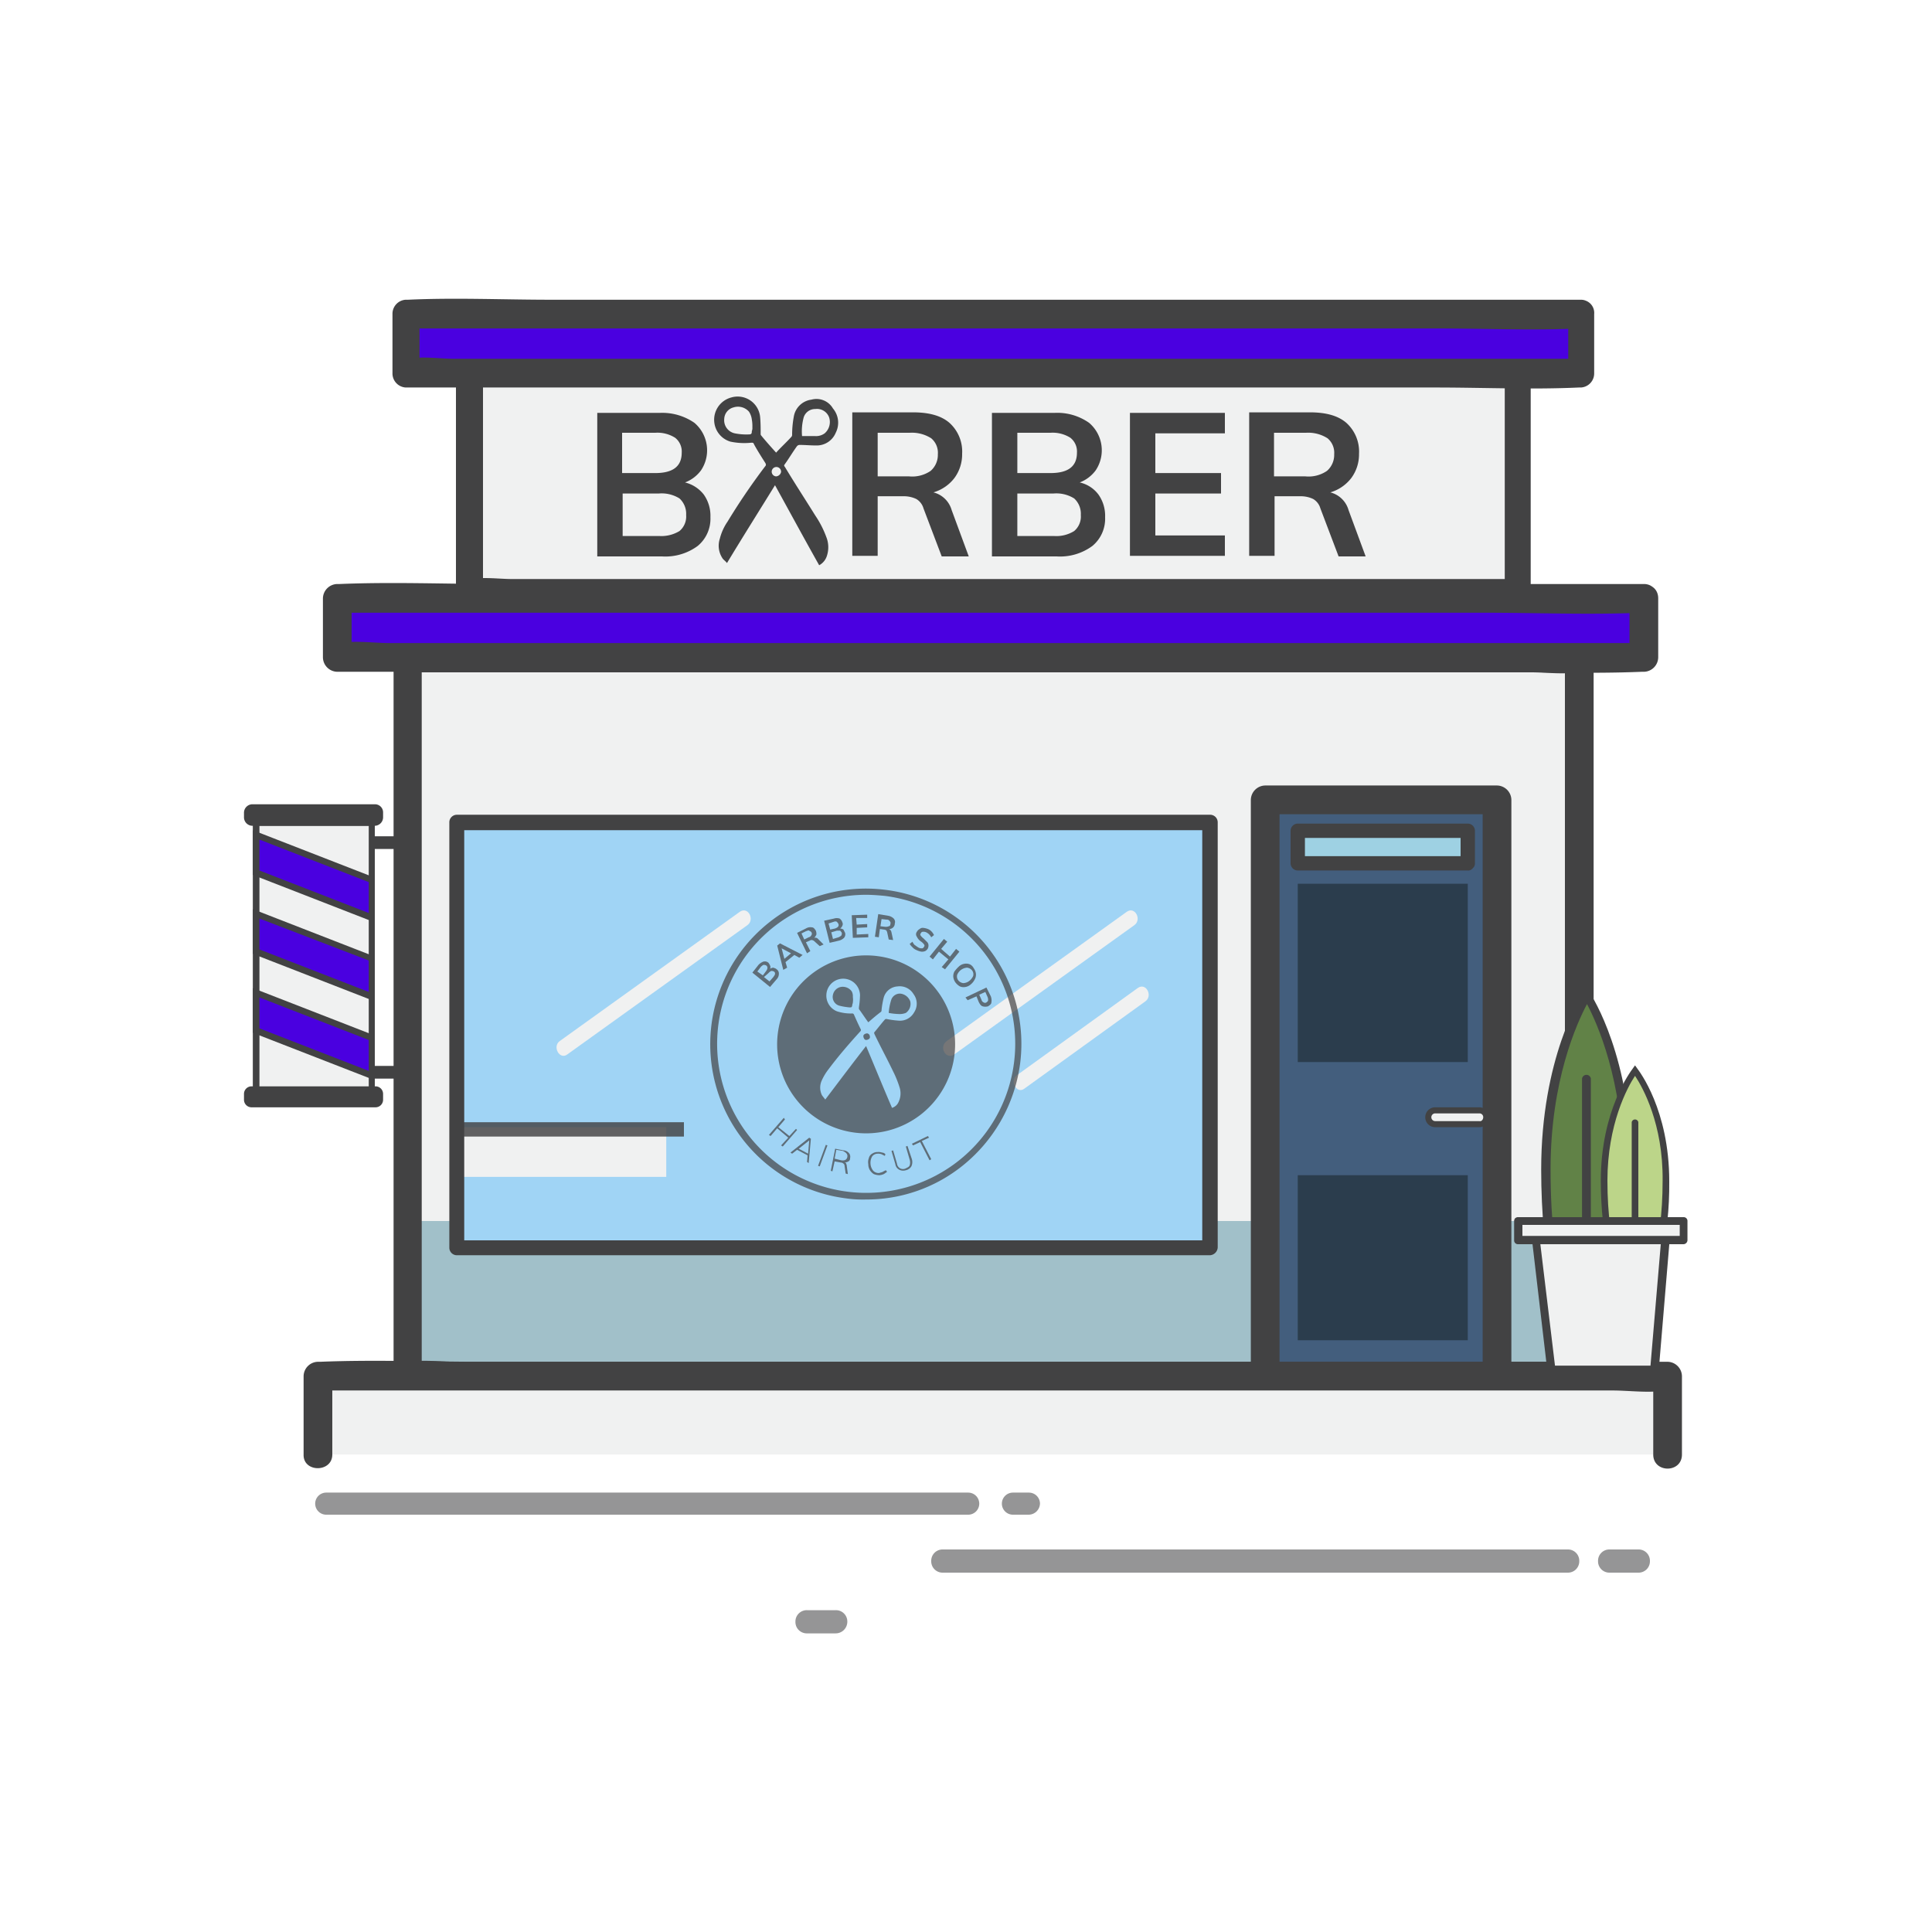 <svg id="Layer_1" data-name="Layer 1" xmlns="http://www.w3.org/2000/svg" viewBox="0 0 350 350"><defs><style>.cls-1{fill:#a1c0c9;}.cls-2{fill:#f0f1f1;}.cls-3{fill:#424243;}.cls-4{fill:#435e7d;}.cls-5{opacity:0.56;}.cls-6{fill:#a0d4f5;}.cls-7{fill:#2b3d4d;}.cls-8{fill:#9ed1e3;}.cls-9{fill:#4a00e0;}.cls-10{opacity:0.82;}.cls-11{fill:#618247;}.cls-12{fill:#bcd589;}.cls-13{opacity:0.7;}.cls-14{fill:none;}</style></defs><title>ecommerce-type-3-night</title><rect class="cls-1" x="73.8" y="119.2" width="212.3" height="130.1"/><rect class="cls-2" x="73.8" y="119.2" width="212.3" height="102"/><path class="cls-3" d="M286.1,246.7H82.5c-2.6,0-5.7-.4-8.3,0h-.4l2.6,2.6V119.2l-2.6,2.6H277.4c2.6,0,5.7.4,8.3,0h.4l-2.6-2.6V249.3c0,3.4,5.2,3.4,5.2,0V119.2a2.65,2.65,0,0,0-2.6-2.6H100c-8.6,0-17.2-.4-25.7,0h-.4a2.65,2.65,0,0,0-2.6,2.6V249.3a2.65,2.65,0,0,0,2.6,2.6H260c8.6,0,17.2.4,25.7,0h.4C289.5,251.9,289.5,246.7,286.1,246.7Z"/><rect class="cls-4" x="229.2" y="144.8" width="42" height="104.5"/><path class="cls-3" d="M271.2,246.7h-42l2.6,2.6V144.9l-2.6,2.6h42l-2.6-2.6V249.3c0,3.4,5.2,3.4,5.2,0V144.9a2.65,2.65,0,0,0-2.6-2.6h-42a2.65,2.65,0,0,0-2.6,2.6V249.3a2.65,2.65,0,0,0,2.6,2.6h42C274.6,251.9,274.6,246.7,271.2,246.7Z"/><g class="cls-5"><path class="cls-3" d="M175.4,274.4H59.1a2,2,0,0,1-2-2h0a2,2,0,0,1,2-2H175.4a2,2,0,0,1,2,2h0A2,2,0,0,1,175.4,274.4Z"/></g><g class="cls-5"><path class="cls-3" d="M186.4,274.4h-2.9a2,2,0,0,1-2-2h0a2,2,0,0,1,2-2h2.9a2,2,0,0,1,2,2h0A2.07,2.07,0,0,1,186.4,274.4Z"/></g><g class="cls-5"><path class="cls-3" d="M284,284.9H170.8a2.05,2.05,0,0,1-2.1-2.1h0a2.05,2.05,0,0,1,2.1-2.1H284a2.05,2.05,0,0,1,2.1,2.1h0A2.05,2.05,0,0,1,284,284.9Z"/></g><g class="cls-5"><path class="cls-3" d="M296.8,284.9h-5.2a2.05,2.05,0,0,1-2.1-2.1h0a2.05,2.05,0,0,1,2.1-2.1h5.2a2.05,2.05,0,0,1,2.1,2.1h0A2.05,2.05,0,0,1,296.8,284.9Z"/></g><g class="cls-5"><path class="cls-3" d="M151.4,295.9h-5.2a2.05,2.05,0,0,1-2.1-2.1h0a2.05,2.05,0,0,1,2.1-2.1h5.2a2.05,2.05,0,0,1,2.1,2.1h0A2.11,2.11,0,0,1,151.4,295.9Z"/></g><rect class="cls-6" x="81.5" y="149" width="136.7" height="77.1"/><rect class="cls-7" x="235.1" y="212.9" width="30.8" height="29.9"/><rect class="cls-8" x="235.1" y="150.5" width="30.8" height="5.9"/><path class="cls-3" d="M267.2,150.5a1.32,1.32,0,0,0-1.3-1.3H235.1a1.32,1.32,0,0,0-1.3,1.3v5.9a1.32,1.32,0,0,0,1.3,1.3h30.8a1,1,0,0,0,.8-.3.1.1,0,0,0,.1-.1.1.1,0,0,1,.1-.1,1.14,1.14,0,0,0,.3-.8Zm-2.6,4.6H236.4v-3.3h28.2Z"/><rect class="cls-7" x="235.1" y="160.1" width="30.8" height="32.3"/><path class="cls-2" d="M258.7,202.8v-.7a.9.9,0,0,1,.9-.9h8.7a.9.9,0,0,1,.9.9v.7a.9.9,0,0,1-.9.9h-8.7A.9.9,0,0,1,258.7,202.8Z"/><path class="cls-3" d="M258.2,202.4a1.79,1.79,0,0,1,1.8-1.8h8a1.8,1.8,0,1,1,0,3.6h-8A1.79,1.79,0,0,1,258.2,202.4Zm10.5,0a.68.68,0,0,0-.7-.7h-8a.7.7,0,0,0,0,1.4h8C268.4,203.2,268.7,202.8,268.7,202.4Z"/><rect class="cls-9" x="61.1" y="108.4" width="236.7" height="10.7"/><path class="cls-3" d="M297.8,105.8H90.3c-9.6,0-19.2-.4-28.8,0h-.4a2.65,2.65,0,0,0-2.6,2.6v10.7a2.65,2.65,0,0,0,2.6,2.6H268.6c9.6,0,19.2.4,28.8,0h.4a2.65,2.65,0,0,0,2.6-2.6V108.4c0-3.4-5.2-3.4-5.2,0v10.7l2.6-2.6H70.7c-2.9,0-6.3-.5-9.2,0h-.4l2.6,2.6V108.4L61.1,111H268.6c9.6,0,19.2.4,28.8,0h.4C301.1,111,301.1,105.8,297.8,105.8Z"/><rect class="cls-2" x="85" y="64.4" width="189.9" height="43.1"/><path class="cls-3" d="M274.9,61.8H108.4c-7.7,0-15.4-.4-23.1,0H85a2.55,2.55,0,0,0-2.4,2.6v43.1a2.55,2.55,0,0,0,2.4,2.6H251.5c7.7,0,15.4.4,23.1,0h.3a2.55,2.55,0,0,0,2.4-2.6V64.4a2.36,2.36,0,1,0-4.7,0v43.1c.8-.9,1.6-1.7,2.4-2.6H92.9c-2.4,0-5.1-.4-7.5,0h-.3c.8.9,1.6,1.7,2.4,2.6V64.4c-.8.9-1.6,1.7-2.4,2.6H251.6c7.7,0,15.4.4,23.1,0h.3C277.9,67,278,61.8,274.9,61.8Z"/><rect class="cls-9" x="73.6" y="56.9" width="212.8" height="10.7"/><path class="cls-3" d="M286.4,54.3H99.8c-8.6,0-17.3-.4-25.9,0h-.4a2.55,2.55,0,0,0-2.4,2.6V67.6a2.55,2.55,0,0,0,2.4,2.6H260.1c8.6,0,17.3.4,25.9,0h.4a2.55,2.55,0,0,0,2.4-2.6V56.9a2.36,2.36,0,1,0-4.7,0V67.6c.8-.9,1.6-1.7,2.4-2.6H82.3c-2.6,0-5.7-.5-8.3,0h-.4c.8.9,1.6,1.7,2.4,2.6V56.9c-.8.9-1.6,1.7-2.4,2.6H260.2c8.6,0,17.3.4,25.9,0h.4C289.4,59.5,289.4,54.3,286.4,54.3Z"/><rect class="cls-2" x="57.6" y="249.3" width="244.5" height="14.2"/><path class="cls-3" d="M60.2,263.5V249.3l-2.6,2.6H292.1c3.1,0,6.5.5,9.6,0h.4l-2.6-2.6v14.2c0,3.4,5.2,3.4,5.2,0V249.3a2.65,2.65,0,0,0-2.6-2.6H87.7c-9.9,0-19.8-.4-29.7,0h-.4a2.65,2.65,0,0,0-2.6,2.6v14.2c-.1,3.3,5.2,3.3,5.2,0Z"/><rect class="cls-2" x="81.6" y="204.2" width="39.1" height="9"/><g class="cls-10"><rect class="cls-3" x="81.5" y="203.3" width="42.4" height="2.6"/></g><path class="cls-2" d="M102.8,191c10.9-7.8,21.7-15.6,32.6-23.4,1.4-1,.1-3.5-1.4-2.4-10.9,7.8-21.7,15.6-32.6,23.4-1.4,1,0,3.5,1.4,2.4Z"/><path class="cls-2" d="M172.9,191c10.9-7.8,21.7-15.6,32.6-23.4,1.4-1,.1-3.5-1.4-2.4-10.9,7.8-21.7,15.6-32.6,23.4-1.5,1.1-.1,3.5,1.4,2.4Z"/><path class="cls-2" d="M185.6,197.2c7.3-5.3,14.6-10.5,21.9-15.8,1.4-1,.1-3.5-1.4-2.4-7.3,5.3-14.6,10.5-21.9,15.8-1.4,1,0,3.5,1.4,2.4Z"/><path class="cls-3" d="M219.2,227.4H82.8a1.37,1.37,0,0,1-1.4-1.4V149a1.37,1.37,0,0,1,1.4-1.4H219.2a1.37,1.37,0,0,1,1.4,1.4v77A1.5,1.5,0,0,1,219.2,227.4ZM84.1,224.7H217.8V150.4H84.1Z"/><path class="cls-3" d="M127.5,89.6a6.65,6.65,0,0,1,1.2,4.1,6.39,6.39,0,0,1-2.3,5.2,9.88,9.88,0,0,1-6.5,1.9H108.2v-26h11.3a10.24,10.24,0,0,1,6.3,1.8,6.53,6.53,0,0,1,1.2,8.6,6.43,6.43,0,0,1-2.9,2.2A6.15,6.15,0,0,1,127.5,89.6Zm-14.8-3.9h6c3.2,0,4.8-1.2,4.8-3.7a3.16,3.16,0,0,0-1.2-2.7,6,6,0,0,0-3.6-.9h-6Zm10.4,10.5a3.43,3.43,0,0,0,1.2-2.9,3.77,3.77,0,0,0-1.2-3,6.1,6.1,0,0,0-3.7-.9h-6.6v7.7h6.6A6.31,6.31,0,0,0,123.1,96.2Z"/><path class="cls-3" d="M175.5,100.8h-4.9l-3.3-8.7a2.9,2.9,0,0,0-1.3-1.7,5.21,5.21,0,0,0-2.3-.5H159v10.8h-4.6v-26h11c2.9,0,5.1.6,6.6,1.9a7,7,0,0,1,2.3,5.6,7.22,7.22,0,0,1-1.4,4.4,7.44,7.44,0,0,1-3.8,2.6,4.6,4.6,0,0,1,3.3,3.2ZM164.7,86.3a5.89,5.89,0,0,0,3.9-1,3.84,3.84,0,0,0,1.3-3,3.43,3.43,0,0,0-1.2-2.9,6.52,6.52,0,0,0-3.9-1H159v7.9Z"/><path class="cls-3" d="M199,89.6a6.65,6.65,0,0,1,1.2,4.1,6.39,6.39,0,0,1-2.3,5.2,9.88,9.88,0,0,1-6.5,1.9H179.7v-26H191a10,10,0,0,1,6.3,1.8,6.53,6.53,0,0,1,1.2,8.6,6.43,6.43,0,0,1-2.9,2.2A5.82,5.82,0,0,1,199,89.6Zm-14.7-3.9h6c3.2,0,4.8-1.2,4.8-3.7a3.16,3.16,0,0,0-1.2-2.7,6,6,0,0,0-3.6-.9h-6Zm10.3,10.5a3.43,3.43,0,0,0,1.2-2.9,3.77,3.77,0,0,0-1.2-3,6.1,6.1,0,0,0-3.7-.9h-6.6v7.7h6.6A6.1,6.1,0,0,0,194.6,96.2Z"/><path class="cls-3" d="M204.7,100.8v-26h17.2v3.7H209.3v7.2h11.9v3.7H209.3V97h12.6v3.7H204.7Z"/><path class="cls-3" d="M247.4,100.8h-4.9l-3.3-8.7a2.9,2.9,0,0,0-1.3-1.7,5.21,5.21,0,0,0-2.3-.5h-4.7v10.8h-4.6v-26h11c2.9,0,5.1.6,6.6,1.9a7,7,0,0,1,2.3,5.6,7.22,7.22,0,0,1-1.4,4.4,7.44,7.44,0,0,1-3.8,2.6,4.6,4.6,0,0,1,3.3,3.2ZM236.5,86.3a5.89,5.89,0,0,0,3.9-1,3.84,3.84,0,0,0,1.3-3,3.43,3.43,0,0,0-1.2-2.9,6.52,6.52,0,0,0-3.9-1h-5.8v7.9Z"/><path class="cls-11" d="M294.8,211.9c0,17.4-3.3,31.5-7.4,31.5s-7.4-14.1-7.4-31.5c0-20.2,7.4-31.5,7.4-31.5S294.8,191.4,294.8,211.9Z"/><path class="cls-3" d="M287.4,244.1c-5.3,0-8.2-16.6-8.2-32.2,0-20.2,7.2-31.4,7.5-31.9l.7-1,.7,1c.3.5,7.5,11.5,7.5,31.9C295.6,227.5,292.8,244.1,287.4,244.1Zm.1-62.2c-1.8,3.4-6.6,13.8-6.6,29.9,0,19.1,3.8,30.8,6.6,30.8s6.6-11.7,6.6-30.8C294,195.6,289.3,185.3,287.5,181.9Z"/><path class="cls-3" d="M287.4,239a.77.77,0,0,1-.8-.7V195.4a.81.81,0,0,1,1.6,0v42.9A.71.71,0,0,1,287.4,239Z"/><path class="cls-12" d="M301.9,213.9c0,11-2.5,20-5.6,20s-5.6-9-5.6-20c0-12.8,5.6-20,5.6-20S301.9,200.9,301.9,213.9Z"/><path class="cls-3" d="M296.2,234.4c-4.1,0-6.2-10.5-6.2-20.5,0-12.8,5.5-19.9,5.7-20.2l.5-.7.5.7c.2.3,5.7,7.3,5.7,20.3C302.5,223.8,300.3,234.4,296.2,234.4Zm0-39.5c-1.4,2.1-5,8.8-5,19,0,12.1,2.9,19.5,5,19.5s5-7.4,5-19.5C301.3,203.6,297.6,197,296.2,194.9Z"/><path class="cls-3" d="M296.2,231.1a.56.56,0,0,1-.6-.5V203.3a.61.61,0,0,1,1.2,0v27.3C296.8,230.9,296.6,231.1,296.2,231.1Z"/><polygon class="cls-2" points="299.7 248.2 281 248.2 278.2 224.3 301.7 224.3 299.7 248.2"/><path class="cls-3" d="M300.1,248.6H280.6v-.4l-2.8-24.4h24.5Zm-18.7-.9h17.9l2-22.9H278.8Z"/><path class="cls-3" d="M299.7,248.9H281a.68.68,0,0,1-.7-.7l-2.8-23.9a.73.73,0,0,1,.2-.6c.1-.2.3-.2.6-.2h23.5a.76.76,0,0,1,.5.2,1.42,1.42,0,0,1,.2.6l-2,23.9A.85.85,0,0,1,299.7,248.9Zm-18-1.5H299l1.9-22.4H279Z"/><rect class="cls-2" x="275" y="221.2" width="30" height="3.5"/><path class="cls-3" d="M305.4,225.1H274.5v-4.4h30.9Zm-29.9-.9h29.1v-2.6H275.5Z"/><path class="cls-3" d="M305,225.4H275a.68.68,0,0,1-.7-.7v-3.5a.68.68,0,0,1,.7-.7h30a.68.68,0,0,1,.7.7v3.5A.75.75,0,0,1,305,225.4Zm-29.2-1.5h28.5v-2H275.8Z"/><rect class="cls-3" x="63.6" y="151.5" width="9.1" height="2.3"/><rect class="cls-3" x="63.6" y="193.1" width="9.1" height="2.3"/><rect class="cls-2" x="46.4" y="149" width="20.9" height="50.3"/><path class="cls-3" d="M67.9,199.9H45.8V148.5H67.9ZM47,198.7H66.8V149.6H47Z"/><path class="cls-3" d="M67.9,145.7H45.7a1.54,1.54,0,0,0-1.5,1.5v.9a1.54,1.54,0,0,0,1.5,1.5H67.9a1.54,1.54,0,0,0,1.5-1.5v-.9A1.47,1.47,0,0,0,67.9,145.7Z"/><path class="cls-3" d="M68,196.8H45.6a1.37,1.37,0,0,0-1.4,1.4v1a1.37,1.37,0,0,0,1.4,1.4H68a1.37,1.37,0,0,0,1.4-1.4v-1A1.37,1.37,0,0,0,68,196.8Z"/><polygon class="cls-9" points="67.3 166.2 46.4 158.1 46.4 151.2 67.3 159.3 67.3 166.2"/><path class="cls-3" d="M67.9,167.1l-22.1-8.6v-8.1L67.9,159ZM47,157.7l19.8,7.7v-5.6L47,152.1Z"/><polygon class="cls-9" points="67.3 180.5 46.4 172.4 46.4 165.5 67.3 173.6 67.3 180.5"/><path class="cls-3" d="M67.9,181.4l-22.1-8.6v-8.1l22.1,8.6ZM47,172l19.8,7.7V174L47,166.4Z"/><polygon class="cls-9" points="67.3 194.8 46.4 186.7 46.4 179.8 67.3 187.9 67.3 194.8"/><path class="cls-3" d="M67.9,195.7l-22.1-8.6V179l22.1,8.6ZM47,186.3,66.8,194v-5.6L47,180.7Z"/><g class="cls-13"><polygon class="cls-14" points="146.4 209 146.7 206.6 144.8 208.1 146.4 209"/><polygon class="cls-14" points="143.3 172.7 141.6 171.8 142.1 173.7 143.3 172.7"/><path class="cls-14" d="M147.1,169.4a.45.45,0,0,0,0-.5c-.1-.2-.2-.3-.4-.3a1.27,1.27,0,0,0-.6.1l-.8.4.6,1.1.8-.4C146.9,169.7,147.1,169.6,147.1,169.4Z"/><path class="cls-14" d="M152.7,208.6l-1.2-.2-.3,1.6,1.2.3c.6.1,1-.1,1.1-.6S153.3,208.8,152.7,208.6Z"/><path class="cls-14" d="M151.5,168.6l-1,.3.3,1.2,1-.3a1.07,1.07,0,0,0,.5-.3.75.75,0,0,0,.1-.5c-.1-.2-.1-.3-.3-.4Z"/><path class="cls-14" d="M138.8,175c-.2-.1-.3-.2-.5-.1s-.3.2-.5.4l-.6.8.9.7.6-.8C139,175.6,139.1,175.3,138.8,175Z"/><path class="cls-14" d="M140.2,177.1a.86.86,0,0,0,.3-.6.52.52,0,0,0-.2-.4c-.2-.1-.3-.2-.5-.1s-.3.2-.5.4l-.7.8,1,.8Z"/><path class="cls-14" d="M175.2,175.3a2.09,2.09,0,0,0-1.8,1.3,1.3,1.3,0,0,0,.2,1,1.05,1.05,0,0,0,.9.5,2.09,2.09,0,0,0,1.8-1.3,1.3,1.3,0,0,0-.2-1A1.38,1.38,0,0,0,175.2,175.3Z"/><path class="cls-14" d="M178.2,181.6a.45.45,0,0,0,.5,0c.2-.1.3-.2.3-.4a1.27,1.27,0,0,0-.1-.6l-.4-.9-1.1.5.4.9A1,1,0,0,0,178.2,181.6Z"/><path class="cls-3" d="M160.4,161.2a28.14,28.14,0,0,0-20.8,5.7,28.15,28.15,0,0,0,13.7,50.2,21.74,21.74,0,0,0,3.6.2,27.79,27.79,0,0,0,17.2-5.9,28.47,28.47,0,0,0,10.7-18.7A28.1,28.1,0,0,0,160.4,161.2Zm23.3,31.3a27,27,0,1,1-26.8-30.4c1.1,0,2.3.1,3.4.2A27,27,0,0,1,183.7,192.5Z"/><path class="cls-3" d="M163.1,180a1.68,1.68,0,0,0-1.6,1,10.08,10.08,0,0,0-.5,2.5,11,11,0,0,0,1.8.2,3,3,0,0,0,1.3-.2,2,2,0,0,0,.8-2.1A2.18,2.18,0,0,0,163.1,180Z"/><path class="cls-3" d="M154.3,179.6a2,2,0,0,0-2-.8,1.82,1.82,0,0,0-1.4,1.4,1.64,1.64,0,0,0,1.2,2,11.27,11.27,0,0,0,1.8.3c.4,0,.4,0,.5-.4,0-.2.1-.3.1-.5a3.35,3.35,0,0,0,0-1A1.8,1.8,0,0,0,154.3,179.6Z"/><path class="cls-3" d="M158.9,173.2a16.12,16.12,0,1,0,14,18A16.1,16.1,0,0,0,158.9,173.2Zm6.7,10.2a2.92,2.92,0,0,1-2.8,1.5,16.6,16.6,0,0,1-2.2-.3.37.37,0,0,0-.3.1c-.7.8-1.3,1.6-1.9,2.3-.1.1,0,.2,0,.3,1.1,2.3,2.3,4.5,3.4,6.8a18.77,18.77,0,0,1,1.2,3,3.57,3.57,0,0,1-.2,2.5,1.89,1.89,0,0,1-1.2,1.1c-1.6-3.7-3.1-7.4-4.7-11.2-2.5,3.2-4.9,6.4-7.4,9.7-.2-.3-.4-.5-.6-.8a3.11,3.11,0,0,1-.1-2.5,9.8,9.8,0,0,1,1.3-2.2c1.8-2.4,3.7-4.6,5.7-6.8.2-.2.2-.3.1-.5-.4-.8-.8-1.7-1.2-2.6-.1-.2-.2-.2-.4-.2a8,8,0,0,1-2.7-.4,3.06,3.06,0,0,1-1.9-2.8,3.05,3.05,0,0,1,6.1-.1,16.35,16.35,0,0,1-.2,2.2v.3c.6.8,1.1,1.6,1.7,2.4.8-.7,1.5-1.3,2.3-1.9a.37.37,0,0,0,.1-.3,15.72,15.72,0,0,1,.4-2.3,2.77,2.77,0,0,1,2.5-2,2.91,2.91,0,0,1,2.9,1.4A2.86,2.86,0,0,1,165.6,183.4Z"/><polygon class="cls-3" points="144.2 204.5 143 205.8 141 204.2 142.2 202.8 142 202.5 139.3 205.6 139.6 205.8 140.8 204.4 142.8 206.1 141.5 207.5 141.8 207.7 144.4 204.7 144.2 204.5"/><path class="cls-3" d="M143.2,208.8l.3.2.9-.7,1.9,1-.1,1.2.3.2.4-4.4-.3-.2Zm3.2.2-1.7-.9,1.9-1.5Z"/><polygon class="cls-3" points="148.2 211.2 148.5 211.3 149.9 207.5 149.6 207.4 148.2 211.2"/><path class="cls-3" d="M152.8,208.4l-1.5-.3-.8,4,.3.1.4-1.8,1.1.2a.76.76,0,0,1,.5.2.52.52,0,0,1,.2.4l.2,1.4.4.1-.2-1.5c0-.2-.1-.3-.1-.4s-.2-.2-.3-.2a1.45,1.45,0,0,0,.7-.2.6.6,0,0,0,.3-.6,1,1,0,0,0-.2-.9A1.39,1.39,0,0,0,152.8,208.4Zm.7,1.2c-.1.5-.5.7-1.1.6l-1.2-.3.3-1.6,1.2.2C153.3,208.8,153.6,209.1,153.5,209.6Z"/><path class="cls-3" d="M159.9,212.3c-.2.1-.4.1-.6.2a1.37,1.37,0,0,1-1.1-.4,2.23,2.23,0,0,1-.5-1.3,2.27,2.27,0,0,1,.3-1.3,1.23,1.23,0,0,1,1-.5,1.7,1.7,0,0,1,.7.1l.6.3.1-.3a.86.86,0,0,0-.6-.3,2,2,0,0,0-.8-.1,1.69,1.69,0,0,0-1,.3,1.24,1.24,0,0,0-.6.8,2,2,0,0,0-.1,1.1,2,2,0,0,0,.3,1.1,2.34,2.34,0,0,0,.7.7,3,3,0,0,0,1,.2,2.35,2.35,0,0,0,.8-.2c.2-.1.4-.3.6-.4l-.2-.3A3.33,3.33,0,0,0,159.9,212.3Z"/><path class="cls-3" d="M164.4,207.6l-.3.1.7,2.4a1.7,1.7,0,0,1,0,1c-.1.3-.4.4-.8.6a1.09,1.09,0,0,1-1.5-.9l-.7-2.4-.3.1.7,2.4a1.32,1.32,0,0,0,.7,1,1.57,1.57,0,0,0,1.2.1,1.53,1.53,0,0,0,1-.7,1.84,1.84,0,0,0,.1-1.3Z"/><polygon class="cls-3" points="168.3 206.1 168.1 205.8 165.2 207.2 165.4 207.5 166.7 206.9 168.4 210.2 168.7 210 167 206.7 168.3 206.1"/><path class="cls-3" d="M140.7,177.4a1.43,1.43,0,0,0,.4-1,.91.91,0,0,0-.4-.8c-.2-.2-.4-.2-.6-.3a1.42,1.42,0,0,0-.6.2.64.64,0,0,0,0-.6,2.19,2.19,0,0,0-.3-.5,1,1,0,0,0-.9-.2,2.36,2.36,0,0,0-.9.6l-1.1,1.4,3.2,2.6Zm-3.5-1.4.6-.8a1.76,1.76,0,0,1,.5-.4.9.9,0,0,1,.5.1c.3.2.3.6,0,1l-.6.8Zm2,.3a1.76,1.76,0,0,1,.5-.4.9.9,0,0,1,.5.1.4.4,0,0,1,.2.4c0,.2-.1.3-.3.6l-.7.8-1-.8Z"/><path class="cls-3" d="M142.6,175.3l-.3-1,1.6-1.3.9.5.6-.5-4.1-2.1-.5.4,1.1,4.4Zm.7-2.6-1.2,1-.5-1.9Z"/><path class="cls-3" d="M146.8,172.3l-.8-1.6.7-.3a.6.6,0,0,1,.4-.1c.1,0,.2.1.3.1l1.1,1,.7-.3-1-1a.66.66,0,0,0-.7-.2,2.09,2.09,0,0,0,.4-.6,1.7,1.7,0,0,0-.1-.7c-.2-.3-.4-.6-.7-.6a1.54,1.54,0,0,0-1.1.2l-1.6.8,1.8,3.7Zm-1.6-3.2.8-.4c.3-.1.5-.2.6-.1s.3.1.4.3a.45.45,0,0,1,0,.5.7.7,0,0,1-.5.4l-.8.4Z"/><path class="cls-3" d="M152,170.4a1.93,1.93,0,0,0,.9-.5,1,1,0,0,0,.2-.9l-.3-.6a1.42,1.42,0,0,0-.6-.2,1,1,0,0,0,.4-.5.64.64,0,0,0,0-.6,1.28,1.28,0,0,0-.5-.7,1.7,1.7,0,0,0-1,0l-1.8.4,1,4Zm.2-1.8a1.38,1.38,0,0,1,.3.4.75.75,0,0,1-.1.5,2.19,2.19,0,0,1-.5.3l-1,.3-.3-1.2,1-.3ZM151,167q.45-.15.6,0a1.38,1.38,0,0,1,.3.4c.1.4-.1.6-.6.8l-.9.2-.3-1.1Z"/><polygon class="cls-3" points="157.3 169.8 157.3 169.2 155.2 169.3 155.2 168.1 157.1 168 157.1 167.4 155.2 167.5 155.1 166.3 157.1 166.3 157.1 165.7 154.3 165.8 154.5 169.9 157.3 169.8"/><path class="cls-3" d="M159.4,168.3l.7.1c.2,0,.3.1.4.1s.1.2.2.3l.3,1.4.8.1-.3-1.4a.92.92,0,0,0-.4-.6,1,1,0,0,0,1-1,.9.9,0,0,0-.2-.9,1.87,1.87,0,0,0-1-.5l-1.8-.3-.6,4.1.7.1Zm.3-1.8.9.1a.6.6,0,0,1,.6.3.44.44,0,0,1,.1.5c0,.2-.1.4-.3.4a1.27,1.27,0,0,1-.6.1l-.9-.1Z"/><path class="cls-3" d="M166,172.1a3.18,3.18,0,0,0,.9.3,1.48,1.48,0,0,0,.7-.1,1.21,1.21,0,0,0,.5-.5,1.27,1.27,0,0,0,.1-.6.86.86,0,0,0-.3-.6l-.6-.6a2.25,2.25,0,0,1-.5-.5.3.3,0,0,1,0-.4c.1-.2.2-.3.4-.3a1.27,1.27,0,0,1,.6.1,2,2,0,0,1,.9.9l.5-.4a2.09,2.09,0,0,0-.4-.6,1.79,1.79,0,0,0-.7-.5,3.09,3.09,0,0,0-.8-.2.84.84,0,0,0-.7.2,1.21,1.21,0,0,0-.5.5.75.75,0,0,0,0,.9,2.17,2.17,0,0,0,.8.9,2.25,2.25,0,0,1,.5.5.3.3,0,0,1,0,.4c-.1.2-.2.3-.4.3a1.08,1.08,0,0,1-.7-.2c-.2-.1-.4-.3-.6-.4a2.09,2.09,0,0,1-.4-.6l-.5.4a2.65,2.65,0,0,0,.5.6A1.79,1.79,0,0,0,166,172.1Z"/><polygon class="cls-3" points="169 173.8 170.1 172.4 171.8 173.8 170.6 175.2 171.2 175.6 173.8 172.4 173.2 171.9 172.1 173.3 170.5 171.9 171.6 170.6 171 170.1 168.4 173.3 169 173.8"/><path class="cls-3" d="M175.7,174.7a1.73,1.73,0,0,0-1-.1,1.91,1.91,0,0,0-1,.5,6.47,6.47,0,0,0-.8.9,1.8,1.8,0,0,0-.2,1,2.11,2.11,0,0,0,.4,1,2.7,2.7,0,0,0,.8.7,1.73,1.73,0,0,0,1,.1,1.91,1.91,0,0,0,1-.5,2.76,2.76,0,0,0,.7-.9,1.8,1.8,0,0,0,.2-1,2.11,2.11,0,0,0-.4-1A1.58,1.58,0,0,0,175.7,174.7Zm-.1,3a1.86,1.86,0,0,1-1.1.4,1.38,1.38,0,0,1-.9-.5,1.16,1.16,0,0,1-.2-1,2.09,2.09,0,0,1,1.8-1.3,1.38,1.38,0,0,1,.9.5,1.16,1.16,0,0,1,.2,1A2.43,2.43,0,0,1,175.6,177.7Z"/><path class="cls-3" d="M175.3,181.2l1.6-.7.4,1c.2.4.4.7.7.8a1.7,1.7,0,0,0,1,0c.3-.2.6-.4.6-.7a2.16,2.16,0,0,0-.1-1.1l-.8-1.6-3.8,1.8Zm3.2-1.5.4.9a1.27,1.27,0,0,1,.1.6c0,.2-.2.3-.3.4a.45.45,0,0,1-.5,0,.7.7,0,0,1-.4-.5l-.4-.9Z"/><path class="cls-3" d="M157.1,187.2c-.3,0-.7.2-.7.5s.2.7.5.7.7-.2.7-.5S157.5,187.3,157.1,187.2Z"/></g><path class="cls-3" d="M147,72.4a3.71,3.71,0,0,0-3.2,3.1,18.16,18.16,0,0,0-.3,3.2.6.6,0,0,1-.1.4c-.9,1-1.9,1.9-2.8,2.9-.9-1-1.8-2-2.7-3.1a.37.37,0,0,1-.1-.3c0-1,0-2-.1-3.1a4.09,4.09,0,0,0-5.2-3.5,4.17,4.17,0,0,0-3.1,4.5,4.11,4.11,0,0,0,2.9,3.5,12,12,0,0,0,3.8.2c.3,0,.4,0,.5.3.6,1.1,1.3,2.2,2,3.3.2.3.2.5,0,.7a117,117,0,0,0-6.8,10,9.58,9.58,0,0,0-1.4,3.1,4.08,4.08,0,0,0,.4,3.4c.2.4.6.6.9,1,2.9-4.8,5.8-9.4,8.7-14.1,2.7,4.9,5.3,9.7,8,14.5a2.91,2.91,0,0,0,1.4-1.7,5,5,0,0,0-.1-3.4,17.94,17.94,0,0,0-2-3.9c-1.8-2.9-3.7-5.8-5.5-8.8-.1-.1-.2-.3-.1-.4.8-1.1,1.5-2.3,2.3-3.4a.76.76,0,0,1,.4-.2c1,0,2,.1,3.1.1a3.72,3.72,0,0,0,3.5-2.3,4,4,0,0,0-.5-4.4A3.45,3.45,0,0,0,147,72.4Zm-10.7,5a1.48,1.48,0,0,1-.1.7c0,.5-.1.6-.6.6a10.55,10.55,0,0,1-2.5-.2,2.42,2.42,0,0,1-1.9-2.6,2.25,2.25,0,0,1,1.7-2.1,2.64,2.64,0,0,1,2.8.8,3.36,3.36,0,0,1,.5,1.4A6.6,6.6,0,0,1,136.3,77.4Zm4.3,8.9a.85.85,0,1,1,.9-.8A1,1,0,0,1,140.6,86.3Zm8.8-7.8a2.62,2.62,0,0,1-1.7.5h-2.4a9.61,9.61,0,0,1,.3-3.4,2.16,2.16,0,0,1,2.1-1.5,2.34,2.34,0,0,1,2.5,1.5A2.72,2.72,0,0,1,149.4,78.5Z"/></svg>